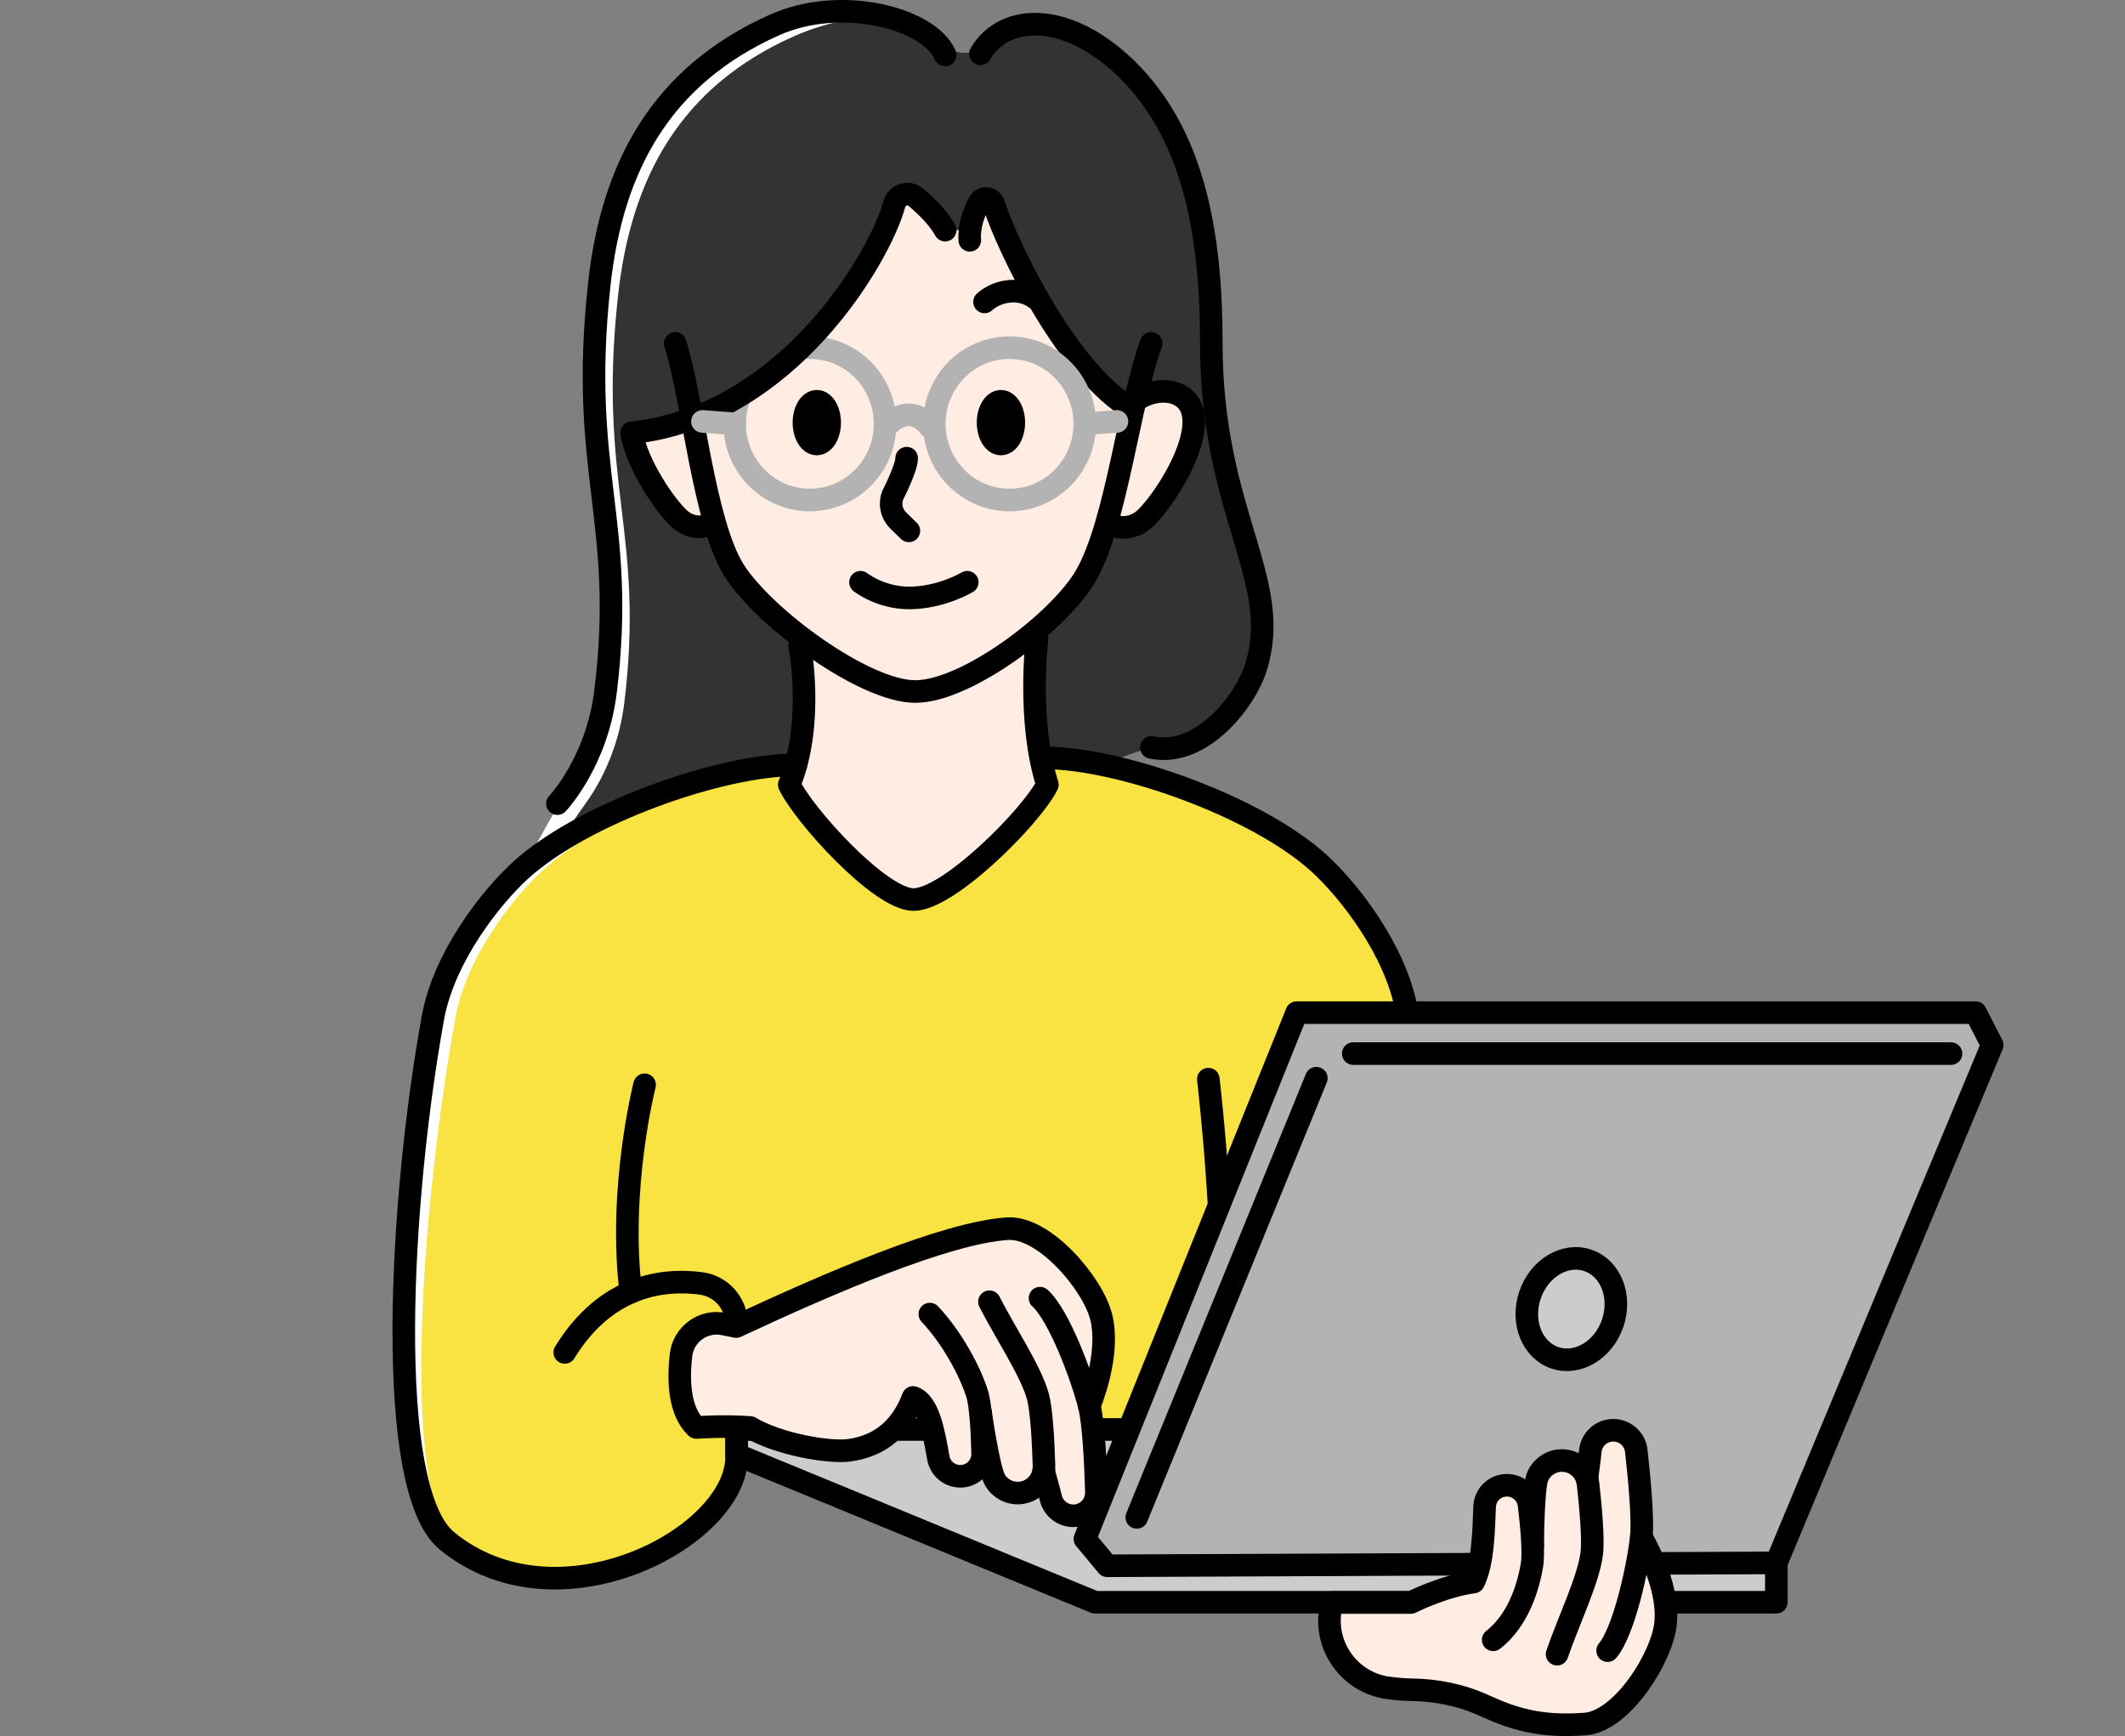 <?xml version="1.0" encoding="UTF-8"?>
<svg id="_レイヤー_2" data-name="レイヤー 2" xmlns="http://www.w3.org/2000/svg" viewBox="0 0 941.11 768.71">
  <rect x="0" y="0" width="941.11" height="768.71" fill="#808080" stroke="none"/>
  <defs>
    <style>
      .cls-1 {
        fill: #f9e343;
      }

      .cls-2 {
        fill: #b3b3b3;
      }

      .cls-2, .cls-3, .cls-4, .cls-5, .cls-6 {
        stroke-linecap: round;
        stroke-linejoin: round;
        stroke-width: 10px;
      }

      .cls-2, .cls-3, .cls-4, .cls-6 {
        stroke: #000;
      }

      .cls-7 {
        fill: #fff;
      }

      .cls-8, .cls-4, .cls-5 {
        fill: none;
      }

      .cls-9 {
        fill: #333;
      }

      .cls-5 {
        stroke: #b3b3b3;
      }

      .cls-6 {
        fill: #ccc;
      }

      .cls-10 {
        fill: #ffece3;
      }
    </style>
  </defs>
  <g id="_レイヤー_1-2" data-name="レイヤー 1">
    <g>
      <path class="cls-7" d="M457.01,340.25c.61,2.67,1.31,5.29,2.11,7.82-6.86,13.91-38.93,51.15-54.43,50.89-14.86-.25-43.53-37.45-49.88-50.89,1.17-2.83,2.14-5.77,2.95-8.77-33.6,0-99.38,21.49-127.07,46.79-13,11.88-33.79,38.24-38.67,65.04-14.7,80.72-21.76,208.66,6.1,231.73,27.59,22.84,134.14-50.8,134.14-50.8l284.88,47.7c27.86-23.06,20.8-151.01,6.1-231.73-4.88-26.81-25.67-53.17-38.67-65.04-28.06-25.64-95.24-47.36-128.4-46.78.26,1.36.54,2.7.84,4.04Z"/>
      <path class="cls-1" d="M457.01,340.25c.61,2.67,1.31,5.29,2.11,7.82-6.86,13.91-38.93,51.15-54.43,50.89-14.86-.25-43.53-37.45-49.88-50.89,1.17-2.83,2.14-5.77,2.95-8.77-33.6,0-89.66,20.74-117.35,46.04-13,11.88-33.79,38.24-38.67,65.04-14.7,80.72-27.88,229.48,6.95,239.21,102.41,28.64,117.51-43.96,117.51-43.96l290.94,34.11c27.86-23.06,20.8-151.01,6.1-231.73-4.88-26.81-25.67-53.17-38.67-65.04-28.06-25.64-95.24-47.36-128.4-46.78.26,1.36.54,2.7.84,4.04Z"/>
      <path class="cls-7" d="M455.58,279.06c11.79-10.29,21.9-21.61,26.72-30.07,3.35-5.88,6.2-13.18,8.74-21.24,2.75,5.4,12.17,5.86,17.27,1.19,9.75-8.94,32.25-44.56,15.94-54.49-6.55-3.99-17.12-1.7-23.26,4.93-27.53-17.43-53.06-69.85-59.52-89.69-1.03-3.15-5.1-3.54-6.61-.63-.98,1.89-1.95,4.07-2.7,6.44-1.61,5.05-7.09,7.74-11.99,5.72l-.27-.11c-3.65-6.59-10.14-12.12-12.89-14.49-3.4-2.93-8.53-1.24-9.7,3.19-5.77,21.67-46.12,93.51-116.29,101.05,2.49,14.18,14.73,32.12,21.25,38.1,4.65,4.26,12.9,4.25,16.4.12,2.25,6.92,4.78,13,7.72,17.65,6.33,10,19.53,23.61,34.08,35.22,0,0,5.34,30.05-1.65,55.94-33.52-.1-99.55,21.43-127.31,46.79l10.69-19.28c2.9-5.23,6.08-10.3,9.61-15.12,5.38-7.34,14.75-22.87,17.44-44.86,9.29-75.71-11.84-96.58-2.81-180.03,5.66-52.28,27.42-92.68,77.67-115.13,26.49-11.83,60.24-4.78,72.15,8.19,2.99,3.26,7.31,4.99,11.73,4.83h0c4.06-.14,7.93-1.86,10.68-4.85,12.87-13.99,39.53-11.69,63.97,14.01,27.86,29.3,34.88,72.48,34.88,118.82,0,75.24,32,104.72,19.75,143.51-4.39,13.92-21.01,35.64-40.44,35.97-5.4.09-10.73,1.25-15.8,3.13l-12.6,4.67c-11.82-2.52-22.65-3.87-31.24-3.75-4.98-26.3-1.64-55.72-1.64-55.72"/>
      <path class="cls-9" d="M455.58,279.06c11.79-10.29,21.9-21.61,26.72-30.07,3.35-5.88,6.2-13.18,8.74-21.24,2.75,5.4,12.17,5.86,17.27,1.19,9.75-8.94,32.25-44.56,15.94-54.49-6.55-3.99-17.12-1.7-23.26,4.93-27.53-17.43-53.06-69.85-59.52-89.69-1.03-3.15-5.1-3.54-6.61-.63-.98,1.89-1.95,4.07-2.7,6.44-1.61,5.05-7.09,7.74-11.99,5.72l-.27-.11c-3.65-6.59-10.14-12.12-12.89-14.49-3.4-2.93-8.53-1.24-9.7,3.19-5.77,21.67-46.12,93.51-116.29,101.05,2.49,14.18,14.73,32.12,21.25,38.1,4.65,4.26,12.9,4.25,16.4.12,2.25,6.92,4.78,13,7.72,17.65,6.33,10,19.53,23.61,34.08,35.22,0,0,5.34,30.05-1.65,55.94-33.52-.1-99.55,21.43-127.31,46.79l16.22-10.99c2.9-5.23,7.77-12.66,11.3-17.48,5.38-7.34,14.75-22.87,17.44-44.86,9.29-75.71-11.84-96.58-2.81-180.03,5.66-52.28,27.42-92.68,77.67-115.13,26.49-11.83,53.03-10.7,64.94,2.27,2.99,3.26,7.31,4.99,11.73,4.83h0c4.06-.14,7.93-1.86,10.68-4.85,12.87-13.99,39.53-11.69,63.97,14.01,27.86,29.3,34.88,72.48,34.88,118.82,0,75.24,32,104.72,19.75,143.51-4.39,13.92-21.01,35.64-40.44,35.97-5.4.09-10.73,1.25-15.8,3.13l-12.6,4.67c-11.82-2.52-22.65-3.87-31.24-3.75-4.98-26.3-1.64-55.72-1.64-55.72"/>
      <path class="cls-10" d="M459.48,279.44s-4.45,39.23,4.6,67.58c-6.86,13.91-43.93,51.15-59.43,50.89-14.86-.25-48.53-37.45-54.88-50.89,11.25-27.3,4.6-64.71,4.6-64.71-14.55-11.6-22.76-20.22-29.08-30.22-2.94-4.65-5.48-15.73-7.72-22.65-3.5,4.13-11.75,4.14-16.4-.12-6.53-5.99-18.77-23.92-21.25-38.1,70.17-7.54,110.51-79.38,116.29-101.05,1.18-4.42,6.31-6.12,9.7-3.19,2.75,2.37,9.24,7.91,12.89,14.49l.27.11c4.9,2.02,10.38-.67,11.99-5.72.75-2.36,1.72-4.55,2.7-6.44,1.5-2.9,5.58-2.51,6.61.63,6.46,19.84,31.99,72.26,59.52,89.69,6.14-6.63,16.7-8.91,23.26-4.93,16.31,9.93-6.19,45.54-15.94,54.49-5.09,4.67-14.52,4.21-17.27-1.19-2.54,8.06-5.38,20.36-8.74,26.24-4.82,8.46-9.93,14.78-21.72,25.07"/>
      <polygon class="cls-6" points="499.99 632.97 326.2 632.97 326.2 644.1 484.93 709.47 786.7 709.47 786.7 692.04 499.99 632.97"/>
      <g>
        <path class="cls-10" d="M432.76,617.16c1.63,5.23,2.21,17.4,2.42,26.11.12,4.95-3.3,9.44-8.18,10.27-5.43.93-10.46-2.69-11.42-7.98-1.77-9.79-4.04-24.46-11.19-26.78-6.21,16.33-17.45,21.82-28.13,23.37-8.74,1.27-31.49-2.56-44-10.08-12.25-.87-23.86.01-23.86.01-8.31-7.32-8.52-21.4-7.03-32.59,1.05-7.86,8.39-13.22,16.25-12.14,2.59.36,5.44.44,8.42.03,41.52-19.33,92.48-41.41,120.08-43.33,16.36-1.14,37.94,24.41,41.59,39.11,4.24,17.13-5.29,39.34-5.29,39.34,1.96,7.7,2.81,26.19,3.16,37.83.15,5.04-3.23,9.64-8.17,10.64-5.52,1.11-10.76-2.36-12.02-7.68-1.35-5.69-3-10.47-3.12-12.19-.75,5.35-5.16,9.59-10.72,9.99-4.54.32-8.85-2.03-11.04-6.02-2.43-4.43-6.07-27.97-6.2-29.68"/>
        <path class="cls-4" d="M482.41,622.51s9.54-22.21,5.29-39.34c-3.64-14.71-25.23-40.25-41.59-39.11-27.6,1.92-78.56,24-120.08,43.33l-5.51-1.11c-9.13-1.85-17.86,4.53-18.92,13.78-1.27,11.09-.89,24.82,6.79,32.03h0s11.62-.89,23.86-.01c12.51,7.52,35.25,11.35,44,10.08,10.68-1.55,21.92-7.04,28.13-23.37,7.16,2.31,9.42,16.99,11.19,26.78.9,4.97,5.39,8.46,10.42,8.11h0c5.26-.37,9.31-4.8,9.19-10.07-.2-8.73-.77-21.14-2.43-26.43-3.06-9.8-10.97-24.73-20.95-35.31"/>
        <path class="cls-4" d="M460.59,574.82c8.52,7.63,18.58,34.98,21.82,47.69,1.98,7.77,2.82,26.52,3.16,38.14.16,5.49-4.04,10.12-9.51,10.51h0c-5.01.35-9.53-2.98-10.68-7.86-1.35-5.69-3-10.47-3.12-12.19"/>
        <path class="cls-4" d="M438.2,576.4c6.77,13.37,18.25,30.46,21.4,41.76,1.74,6.25,2.47,20.73,2.76,30.97.18,6.25-4.6,11.52-10.83,11.96h0c-4.54.32-8.85-2.03-11.04-6.02-2.43-4.43-6.07-27.97-6.2-29.68"/>
      </g>
      <path class="cls-4" d="M326.2,586.24h0c0-9.07-6.71-16.74-15.7-17.94-16.27-2.16-41.86.4-60.39,30.55"/>
      <path class="cls-4" d="M326.2,634.93v10.72c-.59,35.35-79.35,76.91-128.34,36.58-27.92-22.98-20.8-151.01-6.1-231.73,4.88-26.81,25.67-53.17,38.67-65.04,27.69-25.3,88.47-46.79,122.07-46.79"/>
      <path class="cls-4" d="M616.88,679.13c27.86-23.06,20.8-151.01,6.1-231.73-4.88-26.81-25.67-53.17-38.67-65.04-27.69-25.3-88.47-46.79-122.07-46.79"/>
      <path class="cls-4" d="M285.48,480.34s-11.73,45.92-6.12,91.84"/>
      <path class="cls-4" d="M535.14,477.84s10.1,85.91,4.41,133.21"/>
      <polygon class="cls-2" points="480.48 681.43 490.37 693.32 786.7 692.04 882.28 462.73 874.94 448.39 574.26 448.39 480.48 681.43"/>
      <line class="cls-4" x1="864.05" y1="466.53" x2="599.32" y2="466.53"/>
      <line class="cls-4" x1="582.98" y1="477.42" x2="503.45" y2="671.9"/>
      <ellipse class="cls-6" cx="695.88" cy="579.61" rx="22.77" ry="19.34" transform="translate(-75.96 1053.38) rotate(-71.33)"/>
      <path class="cls-5" d="M326.99,177.21c-1.06,3.29-1.63,6.81-1.63,10.45,0,18.63,14.91,33.73,33.31,33.73,18.4,0,33.31-15.1,33.31-33.73,0-18.63-14.91-33.73-33.31-33.73-.8,0-1.59.03-2.37.08"/>
      <path class="cls-4" d="M509.83,152.05c-10,27.08-15.28,78.97-28.85,102.75-11.46,20.09-52.74,51.41-75.64,51.41-22.49,0-66.86-32.49-80.27-53.69-13.27-20.98-18.21-76.04-26.04-100.47"/>
      <path class="cls-4" d="M418.58,101.91c-3.65-6.59-10.14-12.12-12.89-14.49-3.4-2.93-8.53-1.24-9.7,3.19-5.77,21.67-46.12,93.51-116.29,101.05,2.49,14.18,14.73,32.12,21.25,38.1,4.49,4.12,11.33,4.75,15.02,1.03"/>
      <path class="cls-4" d="M429.5,106.4c-.49-6.11,1.75-12.14,4.04-16.54,1.5-2.9,5.58-2.51,6.61.63,6.61,20.3,33.18,74.7,61.43,90.84"/>
      <path class="cls-4" d="M354.15,285.73s6.65,34.41-4.6,61.71c6.35,13.44,40.02,50.64,54.88,50.89,15.5.26,52.58-36.98,59.43-50.89-9.05-28.35-4.6-64.58-4.6-64.58"/>
      <g>
        <path class="cls-10" d="M678.86,684.53c-.12-1.71.18-25.53,1.97-30.26,1.61-4.26,5.55-7.19,10.09-7.51,5.76-.41,10.86,3.44,12.16,8.92-.56-.75.58-6.18,1.21-12.77.46-4.88,4.21-8.98,9.08-9.52,5.65-.63,10.69,3.43,11.32,9.03,1.29,11.55,3.09,30.24,2.22,38.21,0,0,12.56,20.65,10.76,38.21-1.54,15.07-19.31,45.26-35.69,44.56-23.13-.98-21.91-2.17-49.29-11.87-7.9-2.8-16.4-4.15-24.66-2.76-24.36,4.1-42.44-23.34-38.11-39.17,0,0,13.76,0,23.63,0,28.94,0,11.28,0,11.28,0,0,0,14.36-7.25,27.81-9.07,4.22-8.32,4.48-23.05,4.85-33,.18-4.92,3.8-9.19,8.68-9.79,5.47-.66,10.38,3.23,11.02,8.63,1.03,8.67,2.2,21.04,1.3,26.51"/>
        <path class="cls-4" d="M726.89,680.63s12.56,20.65,10.76,38.21c-1.54,15.07-19.33,43.39-35.69,44.56-19.85,1.42-31.48-2.19-44.66-8.21-10.1-4.62-21.1-6.83-32.21-6.97-3.02-.04-6.45-.33-9.98-.78-17.96-2.25-29.96-19.86-25.33-37.37.04-.16.08-.32.13-.48h34.91s14.36-7.25,27.81-9.07c4.27-8.42,4.48-23.41,4.87-33.35.19-5.04,4.15-9.12,9.18-9.48h0c5.26-.37,9.89,3.45,10.51,8.68,1.03,8.67,2.2,21.04,1.3,26.51-1.66,10.13-6.25,24.72-17.2,33.23"/>
        <path class="cls-4" d="M711.97,730.9c7.36-8.75,13.49-37.24,14.92-50.28.87-7.97-.92-26.65-2.22-38.21-.61-5.45-5.42-9.45-10.89-9.07h0c-5.01.35-9.02,4.28-9.48,9.28-.54,5.82-1.5,10.79-1.38,12.51"/>
        <path class="cls-4" d="M689.59,732.48c4.83-14.18,13.8-32.72,15.33-44.35.85-6.43-.47-20.87-1.61-31.05-.7-6.21-6.17-10.77-12.4-10.33h0c-4.54.32-8.48,3.25-10.09,7.51-1.79,4.73-2.09,28.55-1.97,30.26"/>
      </g>
      <path class="cls-4" d="M418.58,24.35c-6.74-16.03-45.74-26.63-75.54-13.31-50.25,22.45-72.01,62.85-77.67,115.13-9.03,83.46,12.1,104.33,2.81,180.03-3.86,31.41-21.32,49.65-21.32,49.65"/>
      <path class="cls-4" d="M434.22,23.81c10.99-18.81,40.51-18.81,67.36,9.42,27.86,29.3,34.88,72.48,34.88,118.82,0,75.24,32,104.72,19.75,143.51-4.83,15.29-24.42,40.01-46.28,35.41"/>
      <path class="cls-4" d="M500.02,179.81c6.19-6.34,16.48-8.46,22.91-4.55,16.31,9.93-6.19,45.54-15.94,54.49-4.49,4.12-11.83,5.25-15.52,1.53"/>
      <path class="cls-5" d="M391.99,189.54s10.05-13.09,20.11-.17"/>
      <ellipse class="cls-5" cx="447.1" cy="187.67" rx="33.31" ry="33.73"/>
      <ellipse class="cls-3" cx="361.74" cy="187.14" rx="5.7" ry="9.46"/>
      <ellipse class="cls-3" cx="443.29" cy="187.14" rx="5.7" ry="9.46"/>
      <path class="cls-4" d="M436.03,133.69s4.9-4.85,12.98-4.78c5.64.05,9.17,2.9,9.17,2.9"/>
      <path class="cls-4" d="M401.54,202.88c0,4.41-6.22,16.51-6.22,16.51-1.44,3.83-.49,8.15,2.44,11.02l4.76,4.66"/>
      <path class="cls-4" d="M381.1,257.81s8.79,6.96,21.49,6.96c14.23,0,25.78-6.96,25.78-6.96"/>
      <line class="cls-5" x1="494.68" y1="186.61" x2="480.42" y2="187.67"/>
      <line class="cls-5" x1="311.1" y1="186.61" x2="325.36" y2="187.67"/>
    </g>
    <rect class="cls-8" y="4.5" width="941.11" height="758.89"/>
  </g>
</svg>